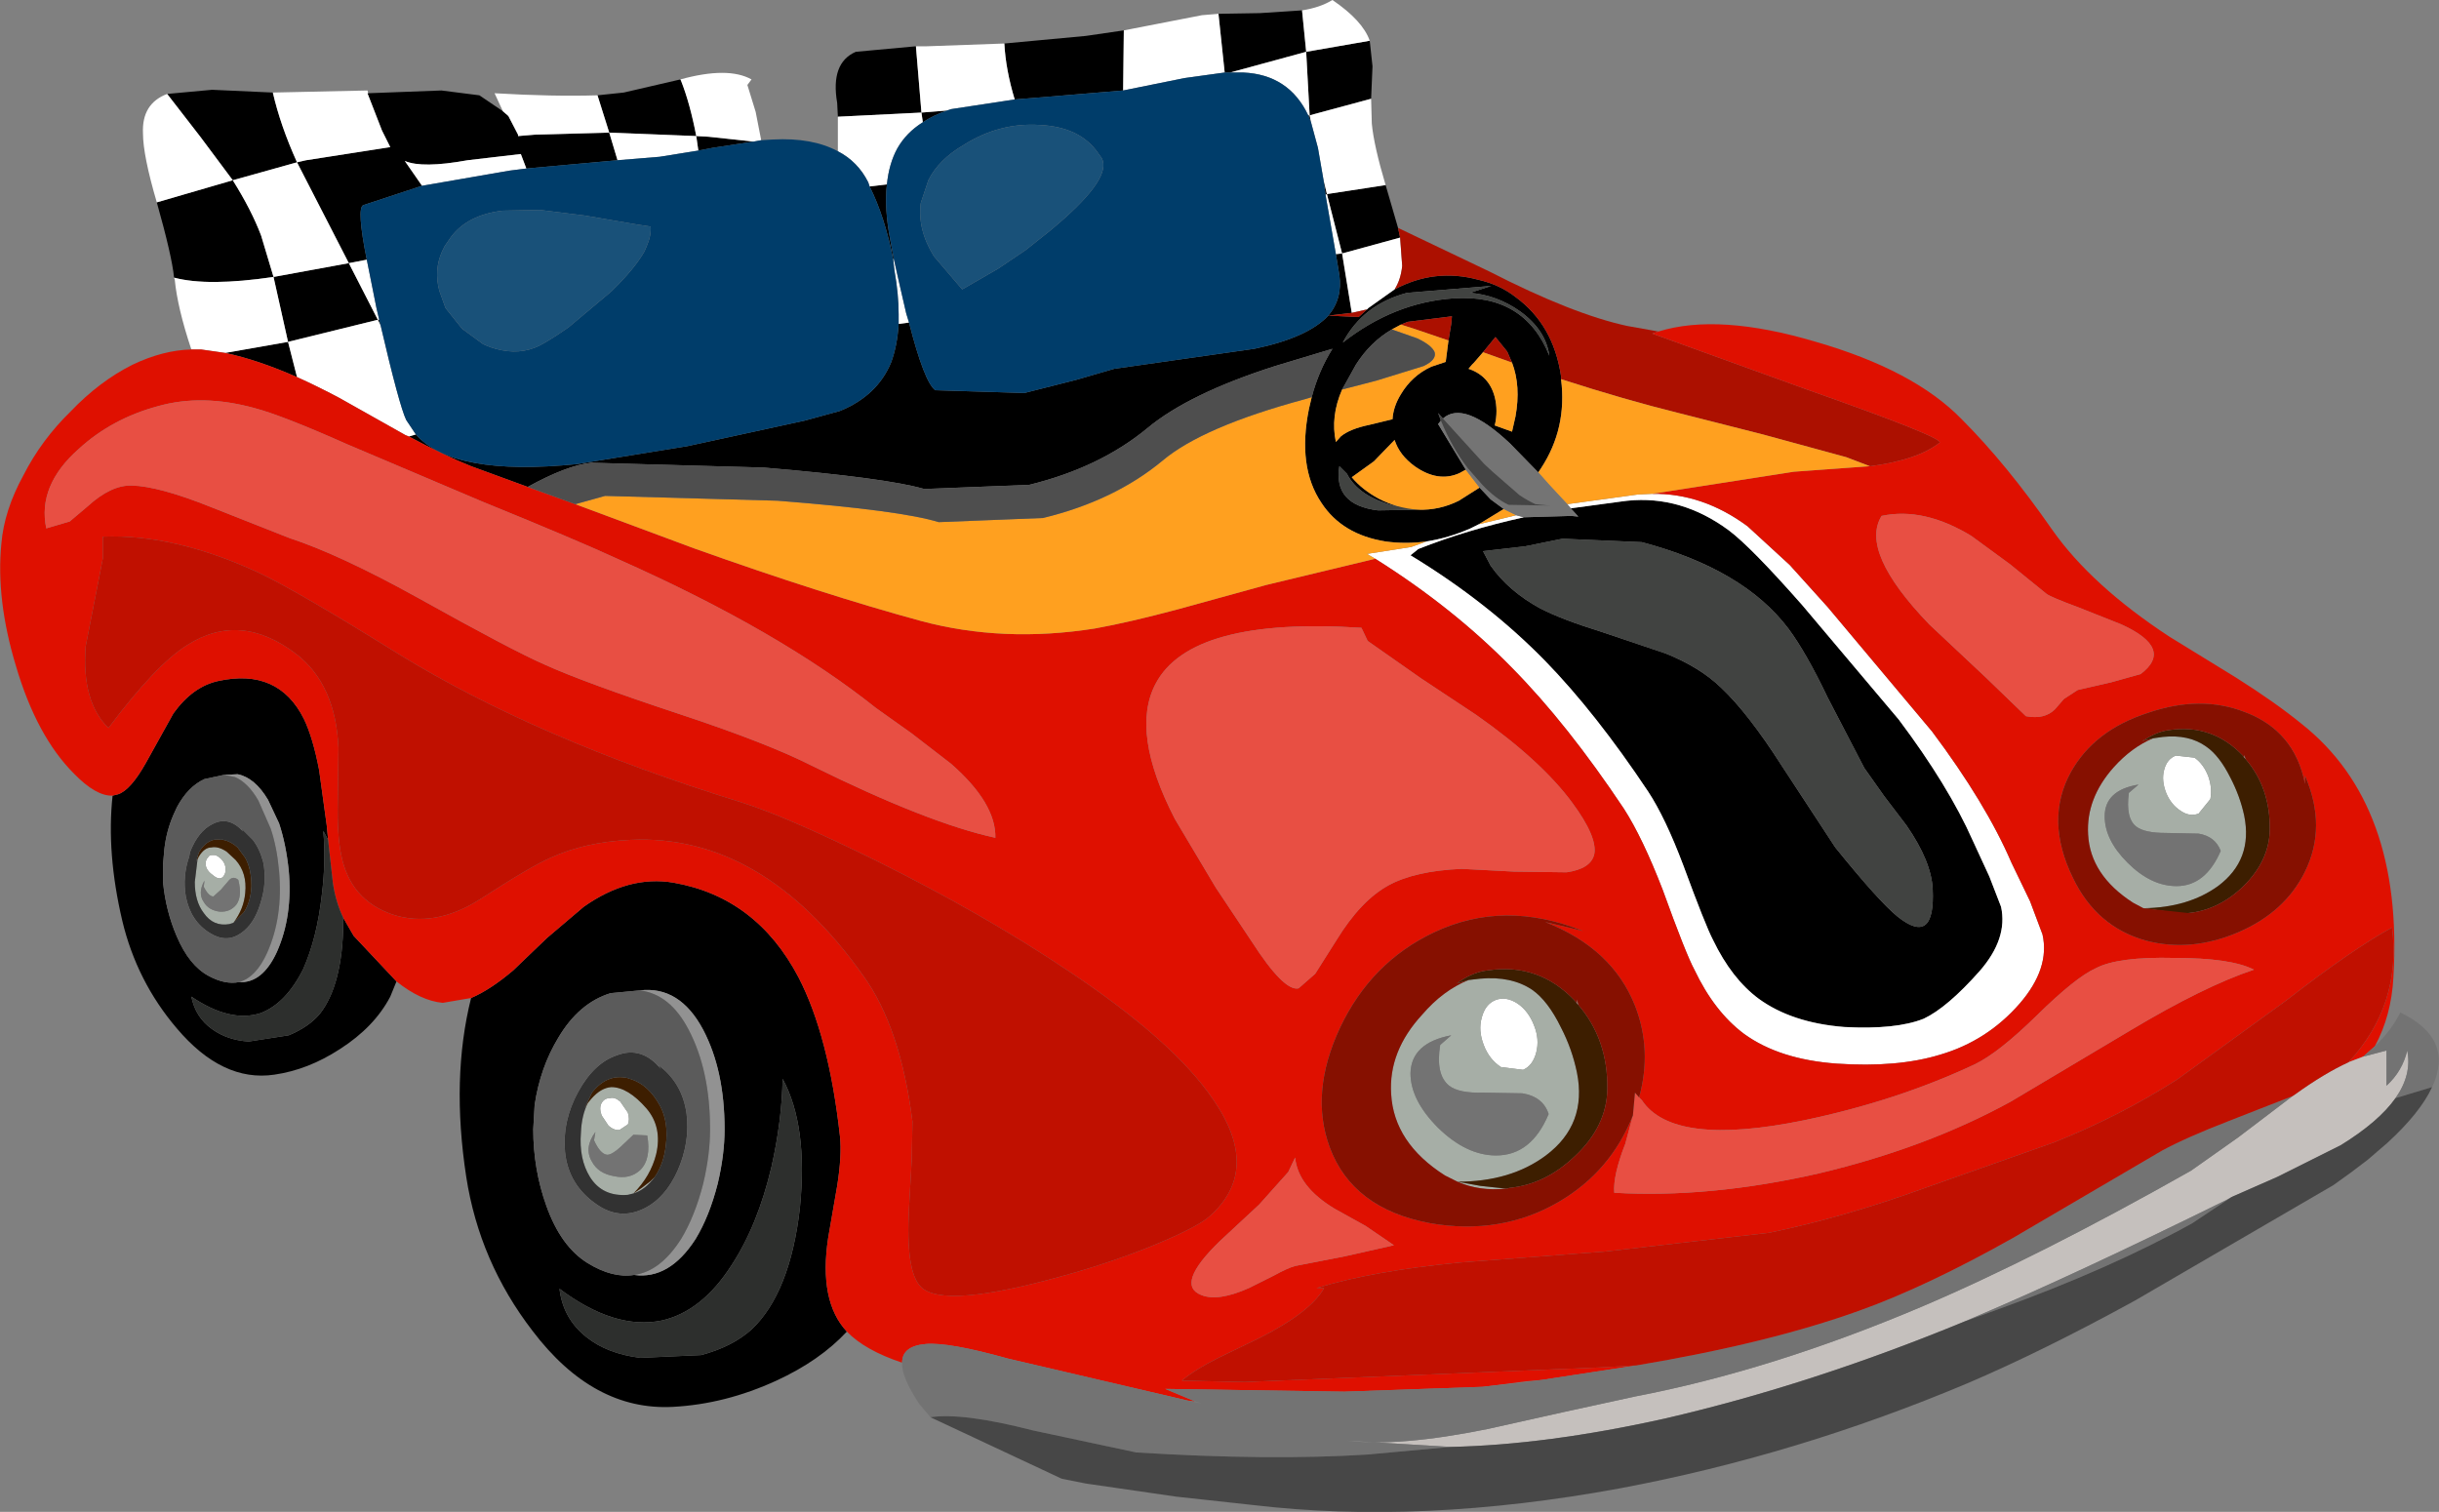 <?xml version="1.0" encoding="UTF-8" standalone="no"?>
<svg xmlns:xlink="http://www.w3.org/1999/xlink" height="109.45px" width="176.55px" xmlns="http://www.w3.org/2000/svg">
  <rect width="100%" height="100%" fill="#808080" stroke="none"/>
  <g transform="matrix(1.0, 0.0, 0.0, 1.0, 88.25, 54.75)">
    <path d="M6.45 -46.4 L6.55 -46.4 6.3 -51.0 0.8 -49.5 0.4 -49.5 -0.05 -53.75 2.95 -53.8 6.0 -54.0 6.3 -51.0 10.9 -51.8 11.1 -49.95 11.0 -47.6 6.55 -46.4 6.65 -45.9 6.45 -46.4 M-6.95 -48.2 L-13.55 -47.65 -14.8 -47.55 Q-15.45 -49.7 -15.55 -51.6 L-9.65 -52.15 -6.9 -52.55 -6.95 -48.2 M-19.7 -46.75 Q-20.7 -46.4 -21.45 -45.9 L-21.55 -46.6 -27.6 -46.3 -27.65 -47.3 Q-28.15 -50.2 -26.3 -51.0 L-21.95 -51.4 -21.55 -46.6 -19.7 -46.75 M-24.05 -41.4 Q-24.25 -39.65 -23.8 -37.35 L-23.55 -36.0 -23.6 -36.0 Q-24.2 -39.05 -25.3 -41.25 L-24.05 -41.4 M-22.45 -31.4 Q-21.35 -27.1 -20.55 -26.5 L-14.1 -26.3 -10.35 -27.25 -7.6 -28.05 -3.05 -28.7 2.55 -29.5 Q6.4 -30.3 7.9 -31.9 8.95 -33.15 8.7 -34.85 L8.45 -36.35 8.9 -36.4 7.8 -40.7 7.7 -40.65 7.55 -41.75 7.8 -40.7 12.05 -41.35 12.95 -38.25 13.1 -37.55 8.9 -36.4 9.6 -32.1 7.9 -31.9 10.1 -31.8 10.7 -32.35 10.8 -32.45 12.7 -33.8 Q15.6 -35.35 18.75 -34.5 20.3 -34.15 21.45 -33.25 24.2 -31.25 24.75 -27.5 L24.75 -27.3 Q25.2 -23.75 23.3 -20.85 L23.1 -20.55 21.05 -22.65 Q17.7 -25.8 16.2 -24.45 L15.85 -24.85 16.05 -24.3 15.85 -24.05 17.85 -20.75 17.4 -20.5 Q15.85 -19.8 14.15 -21.0 13.05 -21.8 12.7 -22.9 L11.2 -21.35 9.6 -20.2 Q10.35 -19.3 11.55 -18.65 12.9 -17.95 14.4 -17.85 15.95 -17.8 17.35 -18.5 L18.85 -19.45 19.65 -18.6 20.6 -17.9 18.8 -16.8 18.2 -16.5 Q16.6 -15.8 15.0 -15.55 13.5 -15.35 12.05 -15.55 8.9 -16.05 7.4 -18.35 5.65 -20.95 6.5 -25.15 L6.7 -26.0 Q7.2 -27.9 8.2 -29.5 L4.05 -28.25 Q-2.2 -26.25 -5.2 -23.75 -8.65 -20.9 -13.75 -19.65 L-21.35 -19.35 Q-24.1 -20.15 -32.95 -20.9 L-45.45 -21.25 Q-47.25 -21.05 -50.05 -19.5 L-54.15 -21.0 Q-56.05 -21.75 -58.65 -23.15 L-58.15 -23.3 Q-55.45 -20.25 -46.5 -21.15 L-38.5 -22.45 -30.0 -24.3 -27.45 -25.0 Q-24.75 -26.1 -23.75 -28.5 -23.3 -29.7 -23.2 -31.3 L-22.45 -31.4 M-26.95 41.65 Q-28.9 43.75 -32.05 45.2 -35.75 46.9 -39.55 47.1 -45.3 47.4 -49.7 41.6 -53.55 36.6 -54.5 30.45 -55.6 23.3 -54.15 17.5 -52.75 16.9 -51.1 15.5 L-48.65 13.15 -46.0 10.9 Q-42.75 8.6 -39.5 9.15 -33.5 10.2 -30.45 16.0 -28.25 20.25 -27.45 27.5 -27.3 28.9 -27.65 31.1 L-28.3 34.85 Q-29.0 39.45 -26.95 41.65 M-59.55 16.3 L-60.0 17.4 Q-61.15 19.6 -63.65 21.2 -65.95 22.7 -68.4 23.05 -72.15 23.6 -75.45 19.7 -78.35 16.3 -79.4 11.9 -80.55 7.0 -80.1 2.85 L-79.7 2.75 Q-78.8 2.45 -77.7 0.5 L-75.7 -3.1 Q-74.3 -5.05 -72.45 -5.45 -68.1 -6.4 -66.25 -2.7 -65.6 -1.35 -65.15 1.0 L-64.6 5.0 -64.5 6.05 -64.85 5.4 Q-64.65 7.55 -64.95 10.0 -65.3 13.15 -66.3 15.4 -67.55 17.9 -69.4 18.6 -71.6 19.3 -74.4 17.4 -74.1 18.9 -72.9 19.75 -71.8 20.55 -70.25 20.65 L-67.35 20.2 Q-65.9 19.6 -65.1 18.65 -63.45 16.55 -63.4 12.05 L-63.4 11.7 -62.65 13.0 -59.55 16.3 M-75.65 -34.65 Q-75.8 -36.2 -76.9 -40.1 L-71.4 -41.7 -73.75 -44.85 -76.15 -47.95 -72.9 -48.25 -68.5 -48.05 Q-67.95 -45.65 -66.75 -43.0 L-66.1 -43.15 -60.0 -44.1 -60.6 -45.3 -61.65 -48.0 -61.6 -48.0 -56.3 -48.2 -53.55 -47.85 -51.85 -46.7 -51.45 -46.35 -50.75 -45.0 -50.75 -44.9 -49.55 -45.0 -44.15 -45.15 -45.0 -47.85 -43.1 -48.05 -39.0 -49.0 -38.95 -48.9 Q-38.3 -47.25 -37.85 -44.9 L-44.15 -45.15 -43.55 -43.15 -50.15 -42.55 -50.55 -43.6 -54.4 -43.15 Q-57.7 -42.55 -58.95 -43.1 L-57.7 -41.3 -61.95 -39.9 Q-62.45 -39.7 -61.7 -35.95 L-63.0 -35.7 -60.9 -31.6 -60.8 -31.6 -60.7 -31.2 -60.9 -31.6 -67.4 -30.0 -66.75 -27.45 Q-69.6 -28.7 -71.95 -29.2 L-67.4 -30.0 -68.45 -34.7 Q-73.2 -34.0 -75.65 -34.65 M21.8 -32.2 Q20.1 -33.4 18.15 -33.55 L19.7 -34.05 13.6 -33.55 Q10.4 -32.7 8.95 -29.95 12.65 -32.85 16.95 -33.15 22.1 -33.5 23.9 -29.0 23.65 -30.85 21.8 -32.2 M21.2 -28.5 L20.85 -29.3 20.0 -30.35 19.1 -29.25 18.45 -28.5 18.3 -28.35 18.05 -28.05 Q19.55 -27.55 19.95 -26.0 20.2 -25.0 19.95 -23.95 L21.2 -23.5 21.45 -24.6 Q21.85 -26.8 21.2 -28.5 M12.5 -30.9 Q10.95 -30.0 9.9 -28.35 L8.9 -26.55 Q8.05 -24.6 8.45 -22.75 L8.8 -23.15 Q9.45 -23.7 10.9 -24.0 L12.55 -24.4 Q12.6 -25.3 13.15 -26.2 13.95 -27.55 15.35 -28.2 L16.4 -28.55 16.6 -30.1 16.8 -31.3 16.85 -31.85 13.65 -31.45 13.15 -31.25 12.5 -30.9 M22.05 -17.3 L25.5 -17.4 26.0 -17.35 25.45 -17.95 29.15 -18.45 29.55 -18.5 Q33.45 -18.9 36.9 -16.35 38.5 -15.15 42.2 -10.95 L49.2 -2.65 Q52.8 2.15 54.55 6.1 L55.75 8.7 56.6 10.9 Q57.1 13.2 55.05 15.55 52.7 18.2 51.0 19.0 49.0 19.8 45.25 19.6 41.45 19.3 39.05 17.55 37.1 16.1 35.75 13.3 35.2 12.25 33.6 7.9 32.3 4.45 31.05 2.55 27.25 -3.15 23.6 -6.9 19.45 -11.15 13.85 -14.55 L14.35 -14.95 14.4 -15.0 Q17.95 -16.4 22.05 -17.3 M14.55 -17.85 L12.65 -18.15 Q10.1 -18.8 9.25 -20.45 L8.7 -21.0 Q8.25 -18.2 11.5 -17.8 L14.55 -17.85 M19.1 -14.85 L19.65 -13.8 Q20.95 -11.95 23.25 -10.7 24.8 -9.9 27.7 -9.0 L32.3 -7.45 Q34.8 -6.45 36.35 -4.95 38.3 -3.1 40.7 0.65 L44.6 6.6 Q47.75 10.5 49.1 11.6 51.85 13.8 51.65 9.6 51.55 7.6 49.75 5.0 L48.15 2.9 46.7 0.85 44.05 -4.25 Q42.5 -7.5 41.2 -9.25 37.95 -13.55 30.6 -15.5 L24.85 -15.75 22.15 -15.2 19.1 -14.85 M-63.0 -35.7 L-66.75 -43.0 -71.4 -41.7 Q-70.05 -39.55 -69.35 -37.7 L-68.45 -34.7 -63.0 -35.7 M-37.7 -43.85 L-37.85 -44.9 -36.95 -44.85 -33.7 -44.5 -36.65 -44.05 -37.7 -43.85 M-35.3 36.85 Q-37.45 40.2 -40.35 40.85 -43.75 41.55 -47.75 38.55 -47.5 40.7 -45.8 42.05 -44.3 43.25 -41.9 43.55 L-37.5 43.35 Q-35.25 42.75 -33.85 41.5 -31.05 38.85 -30.35 32.7 -29.75 26.75 -31.6 23.35 -31.65 26.35 -32.4 29.7 -33.4 33.95 -35.3 36.85 M-42.35 37.55 Q-39.8 37.9 -37.9 34.95 -36.9 33.3 -36.3 30.95 -35.8 28.85 -35.8 27.0 -35.8 22.75 -37.35 19.8 -39.05 16.6 -41.95 16.95 L-44.05 17.15 Q-46.35 17.85 -47.85 20.4 -49.15 22.55 -49.55 25.25 L-49.65 27.0 Q-49.65 29.9 -48.7 32.55 -47.65 35.5 -45.7 36.7 -43.9 37.8 -42.35 37.55 M-70.95 16.35 Q-69.25 16.45 -68.2 14.15 -67.05 11.55 -67.35 8.25 -67.55 6.35 -68.05 4.85 L-68.85 3.15 Q-69.8 1.55 -71.05 1.3 L-72.05 1.35 -73.45 1.65 Q-74.65 2.2 -75.45 3.7 L-75.7 4.25 Q-76.2 5.4 -76.35 6.7 L-76.45 7.85 -76.45 9.1 Q-76.25 11.2 -75.45 13.05 -74.55 15.15 -73.15 15.9 -71.95 16.55 -70.95 16.35" fill="#000000" fill-rule="evenodd" stroke="none"/>
    <path d="M6.45 -46.4 Q5.05 -49.35 1.75 -49.5 L0.8 -49.5 6.3 -51.0 6.55 -46.4 6.45 -46.4 M0.4 -49.5 L-2.5 -49.1 -6.95 -48.2 -6.9 -52.55 -1.25 -53.65 -0.05 -53.75 0.4 -49.5 M-14.8 -47.55 L-19.4 -46.85 -19.7 -46.75 -21.55 -46.6 -21.95 -51.4 -21.15 -51.4 -15.55 -51.6 Q-15.45 -49.7 -14.8 -47.55 M-21.45 -45.9 Q-22.65 -45.15 -23.3 -44.0 -23.9 -42.9 -24.05 -41.4 L-25.3 -41.25 -25.4 -41.55 Q-26.15 -43.05 -27.6 -43.8 L-27.6 -46.3 -21.55 -46.6 -21.45 -45.9 M-23.55 -36.0 L-23.1 -34.0 -22.65 -32.05 -22.45 -31.4 -23.2 -31.3 -23.2 -32.0 Q-23.2 -33.45 -23.5 -35.15 L-23.6 -36.0 -23.55 -36.0 M8.45 -36.35 L7.7 -40.65 7.8 -40.7 8.9 -36.4 8.45 -36.35 M7.55 -41.75 L7.15 -44.05 6.65 -45.9 6.55 -46.4 11.0 -47.6 11.05 -45.8 Q11.2 -44.2 12.05 -41.35 L7.8 -40.7 7.55 -41.75 M10.9 -51.8 L6.3 -51.0 6.0 -54.0 Q7.3 -54.2 8.2 -54.75 10.4 -53.25 10.9 -51.8 M-74.4 -29.45 Q-75.4 -32.45 -75.6 -34.5 L-75.65 -34.65 Q-73.2 -34.0 -68.45 -34.7 L-67.4 -30.0 -71.95 -29.2 -73.7 -29.45 -74.4 -29.45 M-76.9 -40.1 Q-77.9 -43.5 -77.9 -45.1 -78.0 -47.25 -76.15 -47.95 L-73.75 -44.85 -71.4 -41.7 -76.9 -40.1 M-68.5 -48.05 L-61.65 -48.2 -61.6 -48.0 -61.65 -48.0 -60.6 -45.3 -60.0 -44.1 -66.1 -43.15 -66.75 -43.0 Q-67.95 -45.65 -68.5 -48.05 M-51.85 -46.7 L-52.45 -48.0 Q-48.2 -47.75 -45.0 -47.85 L-44.15 -45.15 -49.55 -45.0 -50.75 -44.9 -50.75 -45.0 -51.45 -46.35 -51.85 -46.7 M-39.0 -49.0 Q-35.55 -49.95 -33.85 -49.0 L-34.15 -48.6 -33.55 -46.65 -33.15 -44.6 -33.7 -44.5 -36.95 -44.85 -37.85 -44.9 -37.7 -43.85 -40.5 -43.4 -43.55 -43.15 -44.15 -45.15 -37.85 -44.9 Q-38.3 -47.25 -38.95 -48.9 L-39.0 -49.0 M31.35 -19.0 Q35.0 -19.05 38.25 -16.65 L41.3 -13.85 44.05 -10.8 51.6 -1.8 Q55.5 3.4 57.35 7.7 L58.7 10.5 59.6 12.9 Q60.15 15.35 57.95 17.9 55.6 20.6 52.2 21.6 49.1 22.55 44.7 22.25 40.55 21.95 38.0 20.1 35.85 18.5 34.4 15.45 33.8 14.35 32.1 9.65 30.65 5.9 29.3 3.8 25.2 -2.35 21.2 -6.4 16.95 -10.75 11.3 -14.3 L10.7 -14.65 13.9 -15.15 15.0 -15.55 Q16.6 -15.8 18.2 -16.5 L18.8 -16.8 21.5 -17.45 22.05 -17.3 Q17.95 -16.4 14.4 -15.0 L14.35 -14.95 13.85 -14.55 Q19.45 -11.15 23.6 -6.9 27.25 -3.15 31.05 2.55 32.3 4.45 33.6 7.9 35.2 12.25 35.75 13.3 37.1 16.1 39.05 17.55 41.45 19.3 45.25 19.6 49.0 19.8 51.0 19.0 52.7 18.2 55.05 15.55 57.1 13.2 56.6 10.9 L55.75 8.7 54.55 6.1 Q52.8 2.15 49.2 -2.65 L42.2 -10.95 Q38.5 -15.15 36.9 -16.35 33.45 -18.9 29.55 -18.5 L29.15 -18.45 25.45 -17.95 25.2 -18.25 30.3 -18.95 31.35 -19.0 M-58.65 -23.15 L-58.9 -23.25 -63.7 -25.95 Q-65.3 -26.8 -66.75 -27.45 L-67.4 -30.0 -60.9 -31.6 -60.7 -31.2 Q-59.35 -25.4 -58.85 -24.35 L-58.15 -23.3 -58.65 -23.15 M9.6 -32.1 L8.9 -36.4 13.1 -37.55 13.25 -35.5 Q13.15 -34.5 12.7 -33.8 L10.8 -32.45 10.7 -32.35 9.6 -32.1 M70.9 4.15 Q70.25 4.4 69.6 3.95 68.9 3.5 68.55 2.65 68.2 1.75 68.4 1.0 68.6 0.2 69.25 -0.05 L70.6 0.1 Q71.25 0.55 71.6 1.45 71.9 2.3 71.75 3.1 L70.9 4.15 M20.4 22.5 Q19.55 21.95 19.15 20.9 18.75 19.85 19.0 18.95 19.25 17.95 20.0 17.65 20.75 17.35 21.6 17.9 22.4 18.45 22.8 19.5 23.2 20.5 22.95 21.45 22.7 22.4 22.0 22.7 L20.4 22.5 M-57.7 -41.3 L-58.95 -43.1 Q-57.7 -42.55 -54.4 -43.15 L-50.55 -43.6 -50.15 -42.55 -51.35 -42.4 -57.7 -41.3 M-61.7 -35.95 L-61.0 -32.45 -60.8 -31.6 -60.9 -31.6 -63.0 -35.7 -61.7 -35.95 M-63.0 -35.7 L-68.45 -34.7 -69.35 -37.7 Q-70.05 -39.55 -71.4 -41.7 L-66.75 -43.0 -63.0 -35.7 M-72.4 7.3 Q-71.8 7.75 -71.95 8.45 -72.2 9.15 -72.85 8.6 -73.55 8.1 -73.3 7.45 L-73.1 7.2 -72.95 7.15 -72.75 7.15 Q-72.6 7.15 -72.4 7.3 M-42.8 26.65 L-43.4 27.05 Q-43.8 27.1 -44.2 26.75 L-44.7 26.0 Q-44.9 25.45 -44.7 25.1 -44.5 24.75 -44.1 24.75 -43.75 24.65 -43.35 25.0 L-42.8 25.8 Q-42.65 26.3 -42.8 26.65" fill="#ffffff" fill-rule="evenodd" stroke="none"/>
    <path d="M0.8 -49.5 L1.75 -49.5 Q5.05 -49.35 6.45 -46.4 L6.65 -45.9 7.15 -44.05 7.55 -41.75 7.7 -40.65 8.45 -36.35 8.7 -34.85 Q8.95 -33.15 7.9 -31.9 6.4 -30.3 2.55 -29.5 L-3.05 -28.7 -7.6 -28.05 -10.35 -27.25 -14.1 -26.3 -20.55 -26.5 Q-21.35 -27.1 -22.45 -31.4 L-22.65 -32.05 -23.1 -34.0 -23.55 -36.0 -23.8 -37.35 Q-24.25 -39.65 -24.05 -41.4 -23.9 -42.9 -23.3 -44.0 -22.65 -45.15 -21.45 -45.9 -20.7 -46.4 -19.7 -46.75 L-19.4 -46.85 -14.8 -47.55 -13.55 -47.65 -6.95 -48.2 -2.5 -49.1 0.4 -49.5 0.8 -49.5 M-33.15 -44.6 L-32.3 -44.65 Q-29.45 -44.8 -27.6 -43.8 -26.15 -43.05 -25.4 -41.55 L-25.3 -41.25 Q-24.2 -39.05 -23.6 -36.0 L-23.5 -35.15 Q-23.2 -33.45 -23.2 -32.0 L-23.2 -31.3 Q-23.3 -29.7 -23.75 -28.5 -24.75 -26.1 -27.45 -25.0 L-30.0 -24.3 -38.5 -22.45 -46.5 -21.15 Q-55.45 -20.25 -58.15 -23.3 L-58.85 -24.35 Q-59.35 -25.4 -60.7 -31.2 L-60.8 -31.6 -61.0 -32.45 -61.7 -35.95 Q-62.45 -39.7 -61.95 -39.9 L-57.7 -41.3 -51.35 -42.4 -50.15 -42.55 -43.55 -43.15 -40.5 -43.4 -37.7 -43.85 -36.65 -44.05 -33.7 -44.5 -33.15 -44.6 M-45.95 -39.15 L-49.15 -39.55 -51.85 -39.5 Q-54.4 -39.2 -55.6 -37.6 L-56.05 -36.95 -56.25 -36.55 Q-56.85 -35.2 -56.45 -33.7 L-56.0 -32.45 -54.8 -30.95 -53.3 -29.85 Q-52.7 -29.55 -51.95 -29.4 -50.25 -29.05 -48.8 -29.95 -47.95 -30.45 -47.1 -31.05 L-44.0 -33.65 -43.45 -34.2 Q-42.2 -35.5 -41.6 -36.55 L-41.45 -36.9 Q-41.1 -37.7 -41.15 -38.35 L-42.15 -38.5 -45.95 -39.15 M-8.5 -43.3 L-8.75 -43.65 Q-10.05 -45.55 -12.95 -45.7 -15.9 -45.9 -18.5 -44.25 -20.3 -43.2 -21.05 -41.7 L-21.6 -40.05 Q-21.85 -38.15 -20.65 -36.2 L-18.6 -33.8 -16.0 -35.3 -14.0 -36.65 -12.3 -38.0 -11.65 -38.55 Q-7.75 -41.9 -8.5 -43.3" fill="#003d6a" fill-rule="evenodd" stroke="none"/>
    <path d="M12.95 -38.25 L19.55 -35.1 Q25.6 -32.0 29.55 -31.15 L31.8 -30.75 31.35 -30.6 42.55 -26.55 Q52.5 -23.05 52.15 -22.7 50.55 -21.45 47.15 -21.0 L47.1 -21.0 45.4 -21.65 39.35 -23.3 33.25 -24.85 Q29.4 -25.8 24.75 -27.3 L24.75 -27.5 Q24.2 -31.25 21.45 -33.25 20.3 -34.15 18.75 -34.5 15.6 -35.35 12.7 -33.8 13.15 -34.5 13.25 -35.5 L13.1 -37.55 12.95 -38.25 M19.1 -29.25 L20.0 -30.35 20.85 -29.3 21.2 -28.5 19.1 -29.25 M7.9 -31.9 L9.6 -32.1 10.7 -32.35 10.1 -31.8 7.9 -31.9 M13.15 -31.25 L13.65 -31.45 16.85 -31.85 16.8 -31.3 16.6 -30.1 14.1 -30.95 13.15 -31.25" fill="#ac1000" fill-rule="evenodd" stroke="none"/>
    <path d="M31.8 -30.75 Q36.15 -32.1 43.2 -30.0 50.3 -27.95 53.75 -24.4 57.0 -21.15 60.3 -16.4 63.15 -12.35 68.8 -8.65 L73.6 -5.7 Q76.45 -3.9 78.35 -2.35 85.75 3.5 85.0 16.0 84.85 18.8 83.65 21.0 L82.8 21.75 81.75 22.15 Q85.6 18.0 84.9 12.4 82.05 13.95 77.15 17.75 L69.35 23.4 Q65.2 26.05 60.45 27.95 L51.1 31.25 Q45.15 33.4 39.8 34.5 L28.0 35.85 17.45 36.65 Q11.15 37.25 7.05 38.5 L7.6 38.5 Q6.6 40.25 2.95 42.1 L-0.05 43.55 Q-1.75 44.4 -2.7 45.2 L1.85 45.3 27.45 44.25 30.2 44.1 23.35 45.15 22.25 45.25 19.05 45.65 9.05 46.0 -3.9 45.8 -1.75 46.7 -2.25 46.65 -15.3 43.6 Q-19.6 42.4 -21.25 42.55 -22.95 42.7 -22.95 43.9 -25.65 43.0 -26.95 41.65 -29.0 39.45 -28.3 34.85 L-27.65 31.1 Q-27.3 28.9 -27.45 27.5 -28.25 20.25 -30.45 16.0 -33.5 10.2 -39.5 9.15 -42.75 8.6 -46.0 10.9 L-48.65 13.15 -51.1 15.5 Q-52.75 16.9 -54.15 17.5 L-56.2 17.85 Q-57.8 17.7 -59.55 16.3 L-62.65 13.0 -63.4 11.7 Q-63.95 10.55 -64.15 9.2 L-64.5 6.05 -64.6 5.0 -65.15 1.0 Q-65.6 -1.35 -66.25 -2.7 -68.1 -6.4 -72.45 -5.45 -74.3 -5.05 -75.7 -3.1 L-77.7 0.5 Q-78.8 2.45 -79.7 2.75 L-80.1 2.85 Q-81.3 2.9 -82.9 1.25 -85.6 -1.45 -87.1 -6.55 -88.55 -11.35 -88.15 -15.4 -87.95 -17.8 -86.55 -20.35 -85.25 -22.9 -83.15 -24.95 -81.05 -27.15 -78.65 -28.35 -76.45 -29.4 -74.4 -29.45 L-73.7 -29.45 -71.95 -29.2 Q-69.6 -28.7 -66.75 -27.45 -65.3 -26.8 -63.7 -25.95 L-58.9 -23.25 -58.65 -23.15 Q-56.05 -21.75 -54.15 -21.0 L-50.05 -19.5 -46.6 -18.25 -38.0 -15.05 Q-28.75 -11.75 -21.6 -9.8 -15.65 -8.2 -9.0 -9.25 -6.5 -9.7 -2.95 -10.65 L3.4 -12.4 11.3 -14.3 Q16.95 -10.75 21.2 -6.4 25.2 -2.35 29.3 3.8 30.65 5.9 32.1 9.65 33.8 14.35 34.4 15.45 35.85 18.5 38.0 20.1 40.55 21.95 44.7 22.25 49.1 22.55 52.2 21.6 55.6 20.6 57.95 17.9 60.15 15.35 59.6 12.9 L58.7 10.5 57.35 7.7 Q55.5 3.4 51.6 -1.8 L44.05 -10.8 41.3 -13.85 38.25 -16.65 Q35.0 -19.05 31.35 -19.0 L41.6 -20.6 47.1 -21.0 47.15 -21.0 Q50.55 -21.45 52.15 -22.7 52.5 -23.05 42.55 -26.55 L31.35 -30.6 31.8 -30.75 M18.6 -3.0 L14.6 -5.65 10.75 -8.35 10.3 -9.3 Q-2.05 -10.1 -4.6 -5.25 -6.45 -1.75 -3.2 4.55 L-0.25 9.5 2.35 13.4 Q4.7 17.05 5.75 16.8 L6.95 15.75 8.5 13.3 Q10.25 10.45 12.25 9.35 14.15 8.3 17.55 8.15 L21.35 8.35 25.15 8.4 Q26.9 8.15 27.15 7.1 27.4 5.85 25.55 3.35 23.3 0.3 18.6 -3.0 M57.25 -13.9 L54.45 -15.95 Q51.0 -18.05 47.95 -17.4 46.35 -14.8 51.4 -9.55 L55.5 -5.7 58.4 -2.9 Q59.75 -2.65 60.5 -3.4 L61.15 -4.15 62.15 -4.8 64.55 -5.35 66.7 -5.95 Q69.15 -7.8 65.3 -9.55 L62.15 -10.8 Q60.25 -11.5 59.9 -11.75 L57.25 -13.9 M67.25 -3.15 Q63.35 -1.9 61.65 1.15 59.75 4.6 61.8 8.8 63.5 12.35 67.1 13.35 70.35 14.2 73.75 12.75 77.15 11.3 78.6 8.35 80.2 5.1 78.6 1.4 L78.6 2.0 Q77.85 -1.85 74.25 -3.2 71.05 -4.45 67.25 -3.15 M29.95 26.0 L29.4 28.05 Q28.5 30.35 28.6 31.6 35.5 32.0 43.4 30.2 51.2 28.35 57.3 25.0 L65.95 19.85 Q71.3 16.65 74.9 15.45 73.25 14.6 69.15 14.6 65.05 14.5 63.45 15.35 62.0 16.0 59.2 18.75 56.45 21.45 54.7 22.3 49.05 24.95 42.35 26.35 32.85 28.3 30.6 24.9 L30.4 24.7 Q31.35 21.25 30.1 18.05 28.45 13.9 23.6 12.0 L26.35 12.65 Q20.6 10.35 15.55 12.75 11.0 14.9 8.75 19.65 6.55 24.35 8.0 28.3 9.65 32.75 15.25 33.8 20.4 34.7 24.6 32.25 28.35 30.05 29.95 26.0 M10.6 34.0 L8.35 32.75 Q5.7 31.15 5.5 29.05 L5.0 30.1 2.9 32.45 0.05 35.1 Q-3.2 38.25 -1.3 39.0 -0.1 39.5 2.15 38.5 L3.95 37.6 Q4.95 37.05 5.5 36.9 L9.1 36.2 12.65 35.4 10.6 34.0 M-83.2 -17.0 L-81.9 -18.1 Q-80.2 -19.65 -78.7 -19.6 -76.75 -19.55 -73.0 -18.05 L-67.3 -15.8 Q-63.65 -14.6 -58.05 -11.5 -51.15 -7.65 -48.85 -6.65 -46.0 -5.35 -39.05 -3.05 -32.7 -0.95 -29.45 0.7 -21.05 4.85 -16.2 5.9 -16.15 3.4 -19.4 0.55 L-22.25 -1.65 -24.85 -3.5 Q-31.8 -9.05 -43.35 -14.2 -46.6 -15.7 -53.25 -18.4 L-63.15 -22.6 Q-67.75 -24.65 -69.8 -25.2 -73.6 -26.25 -76.8 -25.35 -80.15 -24.45 -82.55 -22.25 -85.55 -19.6 -84.9 -16.5 L-83.2 -17.0 M-80.8 -14.35 L-82.05 -7.95 Q-82.35 -3.95 -80.4 -2.05 -76.95 -6.65 -74.7 -8.05 -70.85 -10.5 -66.8 -7.4 -63.95 -5.2 -63.75 -0.6 L-63.8 3.3 Q-63.85 5.7 -63.55 7.15 -62.9 10.4 -59.85 11.45 -56.8 12.45 -53.5 10.35 -49.8 7.95 -48.4 7.35 -45.9 6.2 -42.6 6.05 -33.05 5.6 -25.75 15.9 -23.05 19.65 -22.2 26.45 L-22.25 29.15 -22.45 32.7 Q-22.7 37.3 -21.6 38.4 -20.0 40.05 -11.25 37.6 -7.8 36.65 -4.75 35.4 -1.7 34.15 -0.75 33.35 3.1 30.0 -0.4 24.9 -3.25 20.65 -10.9 15.55 -17.0 11.45 -24.85 7.55 -31.45 4.3 -34.7 3.3 -49.4 -1.25 -59.4 -7.4 -66.7 -11.95 -69.55 -13.3 -75.6 -16.1 -80.8 -15.9 L-80.8 -14.35" fill="#df1000" fill-rule="evenodd" stroke="none"/>
    <path d="M21.8 -32.2 Q23.65 -30.85 23.9 -29.0 22.1 -33.5 16.95 -33.15 12.65 -32.85 8.95 -29.95 10.4 -32.7 13.6 -33.55 L19.7 -34.05 18.15 -33.55 Q20.1 -33.4 21.8 -32.2 M14.55 -17.85 L11.5 -17.8 Q8.25 -18.2 8.7 -21.0 L9.25 -20.45 Q10.1 -18.8 12.65 -18.15 L14.55 -17.85 M19.1 -14.85 L22.15 -15.2 24.85 -15.75 30.6 -15.5 Q37.95 -13.55 41.2 -9.25 42.5 -7.5 44.05 -4.25 L46.7 0.85 48.15 2.9 49.75 5.0 Q51.55 7.6 51.65 9.6 51.85 13.8 49.1 11.6 47.75 10.5 44.6 6.6 L40.7 0.65 Q38.3 -3.1 36.35 -4.95 34.8 -6.45 32.3 -7.45 L27.7 -9.0 Q24.8 -9.9 23.25 -10.7 20.95 -11.95 19.65 -13.8 L19.1 -14.85" fill="#414341" fill-rule="evenodd" stroke="none"/>
    <path d="M24.75 -27.3 Q29.4 -25.8 33.25 -24.85 L39.35 -23.3 45.4 -21.65 47.1 -21.0 41.6 -20.6 31.35 -19.0 30.3 -18.95 25.2 -18.25 23.9 -19.65 23.1 -20.55 23.3 -20.85 Q25.2 -23.75 24.75 -27.3 M11.3 -14.3 L3.4 -12.4 -2.95 -10.65 Q-6.5 -9.7 -9.0 -9.25 -15.65 -8.2 -21.6 -9.8 -28.75 -11.75 -38.0 -15.05 L-46.6 -18.25 -44.45 -18.85 -31.95 -18.5 Q-23.05 -17.8 -20.3 -16.95 L-12.75 -17.25 Q-7.6 -18.5 -4.1 -21.4 -1.2 -23.85 6.2 -25.85 L6.7 -26.0 6.5 -25.15 Q5.65 -20.95 7.4 -18.35 8.9 -16.05 12.05 -15.55 13.5 -15.35 15.0 -15.55 L13.9 -15.15 10.7 -14.65 11.3 -14.3 M21.2 -28.5 Q21.85 -26.8 21.45 -24.6 L21.2 -23.5 19.95 -23.95 Q20.2 -25.0 19.95 -26.0 19.55 -27.55 18.05 -28.05 L18.3 -28.35 18.45 -28.5 19.1 -29.25 21.2 -28.5 M12.5 -30.9 L13.15 -31.25 14.1 -30.95 16.6 -30.1 16.4 -28.55 15.35 -28.2 Q13.95 -27.55 13.15 -26.2 12.6 -25.3 12.55 -24.4 L10.9 -24.0 Q9.45 -23.7 8.8 -23.15 L8.45 -22.75 Q8.05 -24.6 8.9 -26.55 L11.4 -27.2 14.8 -28.25 Q15.75 -28.7 15.6 -29.25 15.4 -29.75 14.35 -30.25 L12.5 -30.9 M17.85 -20.75 L18.85 -19.45 17.35 -18.5 Q15.95 -17.8 14.4 -17.85 12.9 -17.95 11.55 -18.65 10.35 -19.3 9.6 -20.2 L11.2 -21.35 12.7 -22.9 Q13.05 -21.8 14.15 -21.0 15.85 -19.8 17.4 -20.5 L17.85 -20.75 M20.6 -17.9 L21.5 -17.45 18.8 -16.8 20.6 -17.9" fill="#ffa01f" fill-rule="evenodd" stroke="none"/>
    <path d="M-46.6 -18.25 L-50.05 -19.5 Q-47.25 -21.05 -45.45 -21.25 L-32.95 -20.9 Q-24.1 -20.15 -21.35 -19.35 L-13.75 -19.65 Q-8.65 -20.9 -5.2 -23.75 -2.2 -26.25 4.05 -28.25 L8.2 -29.5 Q7.2 -27.9 6.7 -26.0 L6.2 -25.85 Q-1.2 -23.85 -4.1 -21.4 -7.6 -18.5 -12.75 -17.25 L-20.3 -16.95 Q-23.05 -17.8 -31.95 -18.5 L-44.45 -18.85 -46.6 -18.25 M8.9 -26.55 L9.9 -28.35 Q10.95 -30.0 12.5 -30.9 L14.35 -30.25 Q15.4 -29.75 15.6 -29.25 15.75 -28.7 14.8 -28.25 L11.4 -27.2 8.9 -26.55" fill="#4e4e4e" fill-rule="evenodd" stroke="none"/>
    <path d="M23.1 -20.55 L23.9 -19.65 25.2 -18.25 25.45 -17.95 26.0 -17.35 25.5 -17.4 22.05 -17.3 21.5 -17.45 20.6 -17.9 19.65 -18.6 18.85 -19.45 17.85 -20.75 15.85 -24.05 16.05 -24.3 Q16.85 -22.35 18.0 -20.85 L19.05 -19.65 Q20.0 -18.65 20.95 -18.2 L23.95 -18.15 22.9 -18.25 Q22.35 -18.5 21.75 -18.9 L19.85 -20.55 19.2 -21.15 16.2 -24.45 Q17.7 -25.8 21.05 -22.65 L23.1 -20.55" fill="#747474" fill-rule="evenodd" stroke="none"/>
    <path d="M16.2 -24.45 L19.2 -21.15 19.85 -20.55 21.75 -18.9 Q22.35 -18.5 22.9 -18.25 L23.95 -18.15 20.95 -18.2 Q20.0 -18.65 19.05 -19.65 L18.0 -20.85 Q16.85 -22.35 16.05 -24.3 L15.85 -24.85 16.2 -24.45" fill="#454545" fill-rule="evenodd" stroke="none"/>
    <path d="M18.6 -3.0 Q23.3 0.3 25.55 3.35 27.4 5.85 27.15 7.1 26.9 8.15 25.15 8.4 L21.35 8.35 17.55 8.15 Q14.15 8.3 12.25 9.35 10.25 10.45 8.5 13.3 L6.95 15.75 5.75 16.8 Q4.7 17.05 2.35 13.4 L-0.25 9.5 -3.2 4.55 Q-6.45 -1.75 -4.6 -5.25 -2.05 -10.1 10.3 -9.3 L10.75 -8.35 14.6 -5.65 18.6 -3.0 M57.25 -13.9 L59.9 -11.75 Q60.25 -11.5 62.15 -10.8 L65.3 -9.55 Q69.15 -7.8 66.7 -5.95 L64.55 -5.35 62.15 -4.8 61.15 -4.15 60.5 -3.4 Q59.75 -2.65 58.4 -2.9 L55.5 -5.7 51.4 -9.55 Q46.35 -14.8 47.95 -17.4 51.0 -18.05 54.45 -15.95 L57.25 -13.9 M30.4 24.7 L30.6 24.9 Q32.85 28.3 42.35 26.35 49.05 24.95 54.7 22.3 56.45 21.45 59.2 18.75 62.0 16.0 63.45 15.35 65.05 14.5 69.15 14.6 73.25 14.6 74.9 15.45 71.3 16.65 65.95 19.85 L57.3 25.0 Q51.2 28.35 43.4 30.2 35.5 32.0 28.6 31.6 28.5 30.35 29.4 28.05 L29.95 26.0 30.1 24.35 30.4 24.7 M10.6 34.0 L12.65 35.4 9.1 36.2 5.5 36.9 Q4.95 37.05 3.95 37.6 L2.15 38.5 Q-0.1 39.5 -1.3 39.0 -3.2 38.25 0.05 35.1 L2.9 32.45 5.0 30.1 5.5 29.05 Q5.7 31.15 8.35 32.75 L10.6 34.0 M-83.2 -17.0 L-84.9 -16.5 Q-85.55 -19.6 -82.55 -22.25 -80.15 -24.45 -76.8 -25.35 -73.6 -26.25 -69.8 -25.2 -67.75 -24.65 -63.15 -22.6 L-53.25 -18.4 Q-46.6 -15.7 -43.35 -14.2 -31.8 -9.05 -24.85 -3.5 L-22.25 -1.65 -19.4 0.55 Q-16.15 3.4 -16.2 5.9 -21.05 4.85 -29.45 0.7 -32.7 -0.95 -39.05 -3.05 -46.0 -5.35 -48.85 -6.65 -51.15 -7.65 -58.05 -11.5 -63.65 -14.6 -67.3 -15.8 L-73.0 -18.05 Q-76.75 -19.55 -78.7 -19.6 -80.2 -19.65 -81.9 -18.1 L-83.2 -17.0" fill="#e84f43" fill-rule="evenodd" stroke="none"/>
    <path d="M74.2 0.1 L74.2 -0.1 74.3 0.2 74.2 0.1 M70.15 11.35 L66.9 11.0 66.15 10.6 Q63.05 8.6 62.9 5.65 62.75 3.05 64.75 0.8 66.05 -0.65 67.6 -1.3 L68.3 -1.4 Q70.2 -1.6 71.45 -0.7 72.4 -0.05 73.2 1.55 73.9 2.9 74.2 4.3 74.85 7.5 72.3 9.4 70.15 10.95 66.95 11.0 L68.35 11.2 69.85 11.4 70.15 11.35 M70.9 4.15 L71.75 3.1 Q71.9 2.3 71.6 1.45 71.25 0.55 70.6 0.1 L69.25 -0.05 Q68.6 0.2 68.4 1.0 68.2 1.75 68.55 2.65 68.9 3.5 69.6 3.95 70.25 4.4 70.9 4.15 M72.5 6.85 Q72.1 5.8 70.9 5.6 L68.5 5.55 Q67.0 5.55 66.4 5.1 65.6 4.5 65.85 2.65 L66.55 2.05 Q64.1 2.45 64.1 4.35 64.1 6.05 65.75 7.7 67.45 9.4 69.3 9.4 71.4 9.4 72.5 6.85 M26.0 18.0 L25.9 17.9 25.9 17.6 26.0 18.0 M18.05 16.2 L18.9 16.1 Q21.15 15.9 22.65 16.9 23.8 17.7 24.75 19.65 25.55 21.2 25.9 22.9 26.65 26.65 23.65 28.9 21.1 30.8 17.25 30.8 L18.9 31.1 20.75 31.3 Q18.85 31.5 17.25 30.8 L16.35 30.35 Q12.65 28.0 12.45 24.45 12.25 21.35 14.7 18.7 16.2 16.95 18.05 16.2 M20.4 22.5 L22.0 22.7 Q22.7 22.4 22.95 21.45 23.2 20.5 22.8 19.5 22.4 18.45 21.6 17.9 20.75 17.35 20.0 17.65 19.25 17.95 19.0 18.95 18.75 19.85 19.15 20.9 19.55 21.95 20.4 22.5 M16.0 20.9 L16.8 20.2 Q13.9 20.75 13.85 22.95 13.85 24.9 15.85 26.9 17.9 28.9 20.05 28.9 22.6 28.9 23.85 25.9 23.45 24.65 21.95 24.4 L19.1 24.35 Q17.35 24.4 16.65 23.85 15.65 23.05 16.0 20.9 M-40.85 30.45 Q-41.55 31.4 -42.4 31.65 L-42.8 31.75 Q-44.65 31.9 -45.55 30.45 -46.35 29.15 -46.2 27.25 -46.15 26.0 -45.7 25.1 L-45.45 24.8 Q-44.75 24.0 -44.0 23.95 -42.8 23.95 -41.45 25.5 -40.3 26.85 -40.75 28.8 -41.15 30.4 -42.4 31.65 L-41.8 31.25 -41.15 30.75 -40.85 30.45 M-71.35 12.05 L-71.65 12.15 Q-72.8 12.35 -73.5 11.35 -74.15 10.5 -74.15 9.1 L-73.95 7.45 -73.85 7.25 Q-73.45 6.6 -72.95 6.6 -72.45 6.5 -71.85 6.9 L-71.2 7.5 Q-70.35 8.45 -70.5 9.9 -70.6 11.05 -71.35 12.05 M-72.15 6.05 L-72.2 6.0 -72.1 6.05 -72.15 6.05 M-72.4 7.3 Q-72.6 7.15 -72.75 7.15 L-72.95 7.15 -73.1 7.2 -73.3 7.45 Q-73.55 8.1 -72.85 8.6 -72.2 9.15 -71.95 8.45 -71.8 7.75 -72.4 7.3 M-71.65 8.95 L-72.25 9.65 -72.8 10.15 Q-73.15 10.15 -73.5 9.45 L-73.45 9.0 Q-73.95 9.9 -73.5 10.55 -73.15 11.15 -72.35 11.25 -71.6 11.3 -71.15 10.75 -70.7 10.15 -71.0 8.95 -71.35 8.65 -71.65 8.95 M-42.8 26.65 Q-42.65 26.3 -42.8 25.8 L-43.35 25.0 Q-43.75 24.65 -44.1 24.75 -44.5 24.75 -44.7 25.1 -44.9 25.45 -44.7 26.0 L-44.2 26.75 Q-43.8 27.1 -43.4 27.05 L-42.8 26.65 M-41.4 27.45 L-42.4 27.4 -43.35 28.3 Q-43.95 28.85 -44.3 28.85 -44.8 28.8 -45.25 27.8 L-45.15 27.2 Q-46.0 28.35 -45.4 29.35 -44.95 30.2 -43.8 30.4 -42.65 30.65 -41.9 29.95 -41.1 29.15 -41.4 27.45" fill="#a6aea6" fill-rule="evenodd" stroke="none"/>
    <path d="M67.6 -1.3 L66.8 -1.1 67.0 -1.2 Q67.9 -1.8 68.8 -1.9 71.9 -2.35 74.1 -0.05 L74.2 0.1 74.3 0.2 Q76.1 2.3 76.05 5.35 76.0 7.6 74.1 9.45 72.3 11.15 70.15 11.35 L69.85 11.4 68.35 11.2 66.95 11.0 Q70.15 10.95 72.3 9.4 74.85 7.5 74.2 4.3 73.9 2.9 73.2 1.55 72.4 -0.05 71.45 -0.7 70.2 -1.6 68.3 -1.4 L67.6 -1.3 M25.9 17.9 L26.0 18.0 Q28.15 20.5 28.1 24.1 28.05 26.8 25.75 28.95 23.6 31.0 21.0 31.25 L20.85 31.3 20.75 31.3 18.9 31.1 17.25 30.8 Q21.1 30.8 23.65 28.9 26.65 26.65 25.9 22.9 25.55 21.2 24.75 19.65 23.8 17.7 22.65 16.9 21.15 15.9 18.9 16.1 L18.05 16.2 17.2 16.45 17.4 16.3 Q18.45 15.6 19.45 15.5 23.15 14.95 25.75 17.7 L25.9 17.9 M-45.7 25.1 L-45.9 25.45 -45.9 25.4 -45.4 24.35 Q-44.3 22.95 -42.8 23.3 L-42.7 23.35 -42.65 23.35 Q-41.3 23.75 -40.45 25.35 -39.85 26.5 -40.05 28.15 -40.2 29.5 -40.85 30.45 L-41.15 30.75 -41.8 31.25 -42.4 31.65 Q-41.15 30.4 -40.75 28.8 -40.3 26.85 -41.45 25.5 -42.8 23.95 -44.0 23.95 -44.75 24.0 -45.45 24.8 L-45.7 25.1 M-72.1 6.05 Q-71.55 6.15 -71.05 6.6 L-70.5 7.35 Q-70.05 8.15 -70.05 9.4 -70.1 10.55 -70.6 11.3 L-71.35 12.05 Q-70.6 11.05 -70.5 9.9 -70.35 8.45 -71.2 7.5 L-71.85 6.9 Q-72.45 6.5 -72.95 6.6 -73.45 6.6 -73.85 7.25 L-73.95 7.45 -74.05 7.65 -73.95 7.25 -73.85 6.95 Q-73.2 5.85 -72.2 6.05 L-72.15 6.05 -72.1 6.05" fill="#3d1e00" fill-rule="evenodd" stroke="none"/>
    <path d="M74.2 0.1 L74.1 -0.05 Q71.9 -2.35 68.8 -1.9 67.9 -1.8 67.0 -1.2 L66.8 -1.1 67.6 -1.3 Q66.05 -0.65 64.75 0.8 62.75 3.05 62.9 5.65 63.05 8.6 66.15 10.6 L66.9 11.0 70.15 11.35 Q72.3 11.15 74.1 9.45 76.0 7.6 76.05 5.35 76.1 2.3 74.3 0.2 L74.2 -0.1 74.2 0.1 M67.25 -3.15 Q71.05 -4.45 74.25 -3.2 77.85 -1.85 78.6 2.0 L78.6 1.4 Q80.2 5.1 78.6 8.35 77.15 11.3 73.75 12.75 70.35 14.2 67.1 13.35 63.5 12.35 61.8 8.8 59.75 4.6 61.65 1.15 63.35 -1.9 67.25 -3.15 M29.95 26.0 Q28.35 30.05 24.6 32.25 20.4 34.7 15.25 33.8 9.65 32.75 8.0 28.3 6.55 24.35 8.75 19.65 11.0 14.9 15.55 12.75 20.6 10.35 26.35 12.65 L23.6 12.0 Q28.45 13.9 30.1 18.05 31.35 21.25 30.4 24.7 L30.1 24.35 29.95 26.0 M26.0 18.0 L25.9 17.6 25.9 17.9 25.75 17.7 Q23.15 14.95 19.45 15.5 18.45 15.6 17.4 16.3 L17.2 16.45 18.05 16.2 Q16.2 16.95 14.7 18.7 12.25 21.35 12.45 24.45 12.65 28.0 16.35 30.35 L17.25 30.8 Q18.85 31.5 20.75 31.3 L20.85 31.3 21.0 31.25 Q23.6 31.0 25.75 28.95 28.05 26.8 28.1 24.1 28.15 20.5 26.0 18.0" fill="#861000" fill-rule="evenodd" stroke="none"/>
    <path d="M82.8 21.75 L84.5 21.3 84.5 23.85 Q85.65 22.8 86.0 21.3 86.35 23.05 85.15 24.75 83.95 26.45 81.2 28.15 L76.6 30.45 73.3 31.9 72.95 32.1 Q62.0 37.5 54.7 40.6 L54.0 40.9 Q42.85 45.5 32.25 47.95 23.7 49.85 16.75 50.0 L9.3 49.55 Q13.05 50.0 19.45 48.7 L25.05 47.45 30.1 46.35 Q40.0 44.45 50.85 39.85 59.3 36.25 70.35 30.0 L73.75 27.6 77.7 24.6 77.85 24.5 Q80.0 22.95 81.75 22.15 L82.8 21.75" fill="#c5c0bd" fill-rule="evenodd" stroke="none"/>
    <path d="M83.65 21.0 Q84.85 19.85 85.5 18.55 89.45 20.45 87.8 23.95 L85.15 24.75 Q86.35 23.05 86.0 21.3 85.65 22.8 84.5 23.85 L84.5 21.3 82.8 21.75 83.65 21.0 M83.85 28.6 L81.9 30.15 83.15 29.2 83.85 28.6 M-20.9 47.85 L-21.7 46.9 Q-23.0 44.95 -22.95 43.9 -22.95 42.7 -21.25 42.55 -19.6 42.4 -15.3 43.6 L-2.25 46.65 -1.3 46.85 -1.75 46.7 -3.9 45.8 9.05 46.0 19.05 45.65 22.25 45.3 23.35 45.15 30.2 44.1 Q39.75 42.5 46.3 40.15 51.2 38.4 57.5 34.85 L68.25 28.55 Q70.0 27.6 73.1 26.4 L77.7 24.6 73.75 27.6 70.35 30.0 Q59.3 36.25 50.85 39.85 40.0 44.45 30.1 46.35 L25.05 47.45 19.45 48.7 Q13.05 50.0 9.3 49.55 L16.75 50.0 10.75 50.55 Q3.7 51.0 -6.0 50.4 L-13.5 48.8 Q-18.55 47.5 -20.9 47.85 M54.0 40.9 L54.7 40.6 Q62.0 37.5 72.95 32.1 L73.3 31.9 70.45 33.8 Q64.5 37.1 56.35 40.05 L54.0 40.9 M72.5 6.85 Q71.4 9.4 69.3 9.4 67.45 9.4 65.75 7.7 64.1 6.05 64.1 4.35 64.1 2.45 66.55 2.05 L65.85 2.65 Q65.6 4.5 66.4 5.1 67.0 5.55 68.5 5.55 L70.9 5.6 Q72.1 5.8 72.5 6.85 M16.0 20.9 Q15.65 23.05 16.65 23.85 17.35 24.4 19.1 24.35 L21.95 24.4 Q23.45 24.65 23.85 25.9 22.6 28.9 20.05 28.9 17.9 28.9 15.85 26.9 13.85 24.9 13.85 22.95 13.9 20.75 16.8 20.2 L16.0 20.9 M-71.65 8.95 Q-71.35 8.65 -71.0 8.95 -70.7 10.15 -71.15 10.75 -71.6 11.3 -72.35 11.25 -73.15 11.15 -73.5 10.55 -73.95 9.9 -73.45 9.0 L-73.5 9.45 Q-73.15 10.15 -72.8 10.15 L-72.25 9.65 -71.65 8.95 M-41.4 27.45 Q-41.1 29.15 -41.9 29.95 -42.65 30.65 -43.8 30.4 -44.95 30.2 -45.4 29.35 -46.0 28.35 -45.15 27.2 L-45.25 27.8 Q-44.8 28.8 -44.3 28.85 -43.95 28.85 -43.35 28.3 L-42.4 27.4 -41.4 27.45" fill="#737373" fill-rule="evenodd" stroke="none"/>
    <path d="M81.75 22.15 Q80.0 22.95 77.85 24.5 L77.7 24.6 73.1 26.4 Q70.0 27.6 68.25 28.55 L57.5 34.85 Q51.2 38.4 46.3 40.15 39.75 42.5 30.2 44.1 L27.45 44.25 1.85 45.3 -2.7 45.2 Q-1.75 44.4 -0.05 43.55 L2.95 42.1 Q6.6 40.25 7.6 38.5 L7.05 38.5 Q11.15 37.25 17.45 36.65 L28.0 35.85 39.8 34.5 Q45.15 33.4 51.1 31.25 L60.45 27.95 Q65.2 26.05 69.35 23.4 L77.15 17.75 Q82.05 13.95 84.9 12.4 85.6 18.0 81.75 22.15 M-80.8 -14.35 L-80.8 -15.9 Q-75.6 -16.1 -69.55 -13.3 -66.7 -11.95 -59.4 -7.4 -49.4 -1.25 -34.7 3.3 -31.45 4.3 -24.85 7.55 -17.0 11.45 -10.9 15.55 -3.25 20.65 -0.4 24.9 3.1 30.0 -0.75 33.35 -1.7 34.15 -4.75 35.4 -7.8 36.65 -11.25 37.6 -20.0 40.05 -21.6 38.4 -22.7 37.3 -22.45 32.7 L-22.25 29.15 -22.2 26.45 Q-23.05 19.65 -25.75 15.9 -33.05 5.6 -42.6 6.05 -45.9 6.2 -48.4 7.35 -49.8 7.95 -53.5 10.35 -56.8 12.45 -59.85 11.45 -62.9 10.4 -63.55 7.15 -63.85 5.7 -63.8 3.3 L-63.75 -0.6 Q-63.95 -5.2 -66.8 -7.4 -70.85 -10.5 -74.7 -8.05 -76.95 -6.65 -80.4 -2.05 -82.35 -3.95 -82.05 -7.95 L-80.8 -14.35" fill="#c01000" fill-rule="evenodd" stroke="none"/>
    <path d="M87.8 23.95 Q86.95 25.8 84.55 28.0 L83.85 28.6 83.15 29.2 81.9 30.15 80.65 31.05 66.3 39.4 Q59.65 43.05 54.15 45.4 41.8 50.6 29.0 53.0 14.6 55.65 2.4 54.2 L-3.1 53.6 -9.65 52.65 -11.4 52.3 -20.9 47.85 Q-18.55 47.5 -13.5 48.8 L-6.0 50.4 Q3.7 51.0 10.75 50.55 L16.75 50.0 Q23.7 49.85 32.25 47.95 42.85 45.5 54.0 40.9 L56.35 40.05 Q64.5 37.1 70.45 33.8 L73.3 31.9 76.6 30.45 81.2 28.15 Q83.95 26.45 85.15 24.75 L87.8 23.95" fill="#474747" fill-rule="evenodd" stroke="none"/>
    <path d="M-45.95 -39.15 L-42.15 -38.5 -41.15 -38.35 Q-41.1 -37.7 -41.45 -36.9 L-41.6 -36.55 Q-42.2 -35.5 -43.45 -34.2 L-44.0 -33.65 -47.1 -31.05 Q-47.95 -30.45 -48.8 -29.95 -50.25 -29.05 -51.95 -29.4 -52.7 -29.55 -53.3 -29.85 L-54.8 -30.95 -56.0 -32.45 -56.45 -33.7 Q-56.85 -35.2 -56.25 -36.55 L-56.05 -36.95 -55.6 -37.6 Q-54.4 -39.2 -51.85 -39.5 L-49.15 -39.55 -45.95 -39.15 M-8.5 -43.3 Q-7.75 -41.9 -11.65 -38.55 L-12.3 -38.0 -14.0 -36.65 -16.0 -35.3 -18.6 -33.8 -20.65 -36.2 Q-21.85 -38.15 -21.6 -40.05 L-21.05 -41.7 Q-20.3 -43.2 -18.5 -44.25 -15.9 -45.9 -12.95 -45.7 -10.05 -45.55 -8.75 -43.65 L-8.5 -43.3" fill="#195179" fill-rule="evenodd" stroke="none"/>
    <path d="M-38.55 25.9 Q-38.3 27.95 -39.2 30.0 -40.1 32.0 -41.65 32.75 -43.4 33.6 -45.05 32.45 -47.1 31.05 -47.35 28.65 -47.55 26.4 -46.4 24.3 -45.25 22.2 -43.6 21.65 -41.8 20.95 -40.4 22.65 L-40.6 22.35 Q-38.85 23.65 -38.55 25.9 M-40.85 30.45 Q-40.2 29.5 -40.05 28.15 -39.85 26.5 -40.45 25.35 -41.3 23.75 -42.65 23.35 L-42.7 23.35 -42.8 23.3 Q-44.3 22.95 -45.4 24.35 L-45.9 25.4 -45.9 25.45 -45.7 25.1 Q-46.15 26.0 -46.2 27.25 -46.35 29.15 -45.55 30.45 -44.65 31.9 -42.8 31.75 L-42.4 31.65 Q-41.55 31.4 -40.85 30.45 M-69.95 6.05 Q-69.45 6.7 -69.2 7.65 -68.9 9.1 -69.4 10.65 -69.85 12.15 -70.8 12.8 -71.85 13.55 -73.05 12.8 -74.45 11.95 -74.8 10.15 -75.05 8.7 -74.55 7.25 L-74.5 6.95 Q-73.9 5.4 -72.85 4.9 -71.7 4.3 -70.65 5.45 L-70.8 5.2 -69.95 6.05 M-71.35 12.05 L-70.6 11.3 Q-70.1 10.55 -70.05 9.4 -70.05 8.15 -70.5 7.35 L-71.05 6.6 Q-71.55 6.15 -72.1 6.05 L-72.2 6.0 -72.15 6.05 -72.2 6.05 Q-73.2 5.85 -73.85 6.95 L-73.95 7.25 -74.05 7.65 -73.95 7.45 -74.15 9.1 Q-74.15 10.5 -73.5 11.35 -72.8 12.35 -71.65 12.15 L-71.35 12.05" fill="#323232" fill-rule="evenodd" stroke="none"/>
    <path d="M-41.95 16.95 Q-39.05 16.6 -37.35 19.8 -35.8 22.75 -35.8 27.0 -35.8 28.85 -36.3 30.95 -36.9 33.3 -37.9 34.95 -39.8 37.9 -42.35 37.55 -40.45 37.3 -38.95 34.95 -37.95 33.3 -37.35 30.95 -36.85 28.85 -36.85 27.0 -36.85 22.75 -38.4 19.8 -39.75 17.2 -41.95 16.95 M-72.05 1.35 L-71.05 1.3 Q-69.8 1.55 -68.85 3.15 L-68.05 4.85 Q-67.55 6.35 -67.35 8.25 -67.05 11.55 -68.2 14.15 -69.25 16.45 -70.95 16.35 -69.7 16.0 -68.9 14.2 -67.75 11.6 -68.05 8.3 -68.2 6.6 -68.65 5.25 L-69.55 3.2 Q-70.3 1.9 -71.25 1.5 L-72.05 1.35" fill="#929292" fill-rule="evenodd" stroke="none"/>
    <path d="M-38.55 25.9 Q-38.85 23.65 -40.6 22.35 L-40.4 22.65 Q-41.8 20.95 -43.6 21.65 -45.25 22.2 -46.4 24.3 -47.55 26.4 -47.35 28.65 -47.1 31.05 -45.05 32.45 -43.4 33.6 -41.65 32.75 -40.1 32.0 -39.2 30.0 -38.3 27.95 -38.55 25.9 M-41.95 16.95 Q-39.75 17.2 -38.4 19.8 -36.85 22.75 -36.85 27.0 -36.85 28.85 -37.35 30.95 -37.95 33.3 -38.95 34.95 -40.45 37.3 -42.35 37.55 -43.9 37.8 -45.7 36.7 -47.65 35.5 -48.7 32.55 -49.65 29.9 -49.65 27.0 L-49.55 25.25 Q-49.15 22.55 -47.85 20.4 -46.35 17.85 -44.05 17.15 L-41.95 16.95 M-72.05 1.35 L-71.25 1.5 Q-70.3 1.9 -69.55 3.2 L-68.65 5.25 Q-68.2 6.6 -68.05 8.3 -67.75 11.6 -68.9 14.2 -69.7 16.0 -70.95 16.35 -71.95 16.55 -73.15 15.9 -74.55 15.15 -75.45 13.05 -76.25 11.2 -76.45 9.1 L-76.45 7.85 -76.35 6.7 Q-76.2 5.4 -75.7 4.25 L-75.45 3.7 Q-74.65 2.2 -73.45 1.65 L-72.05 1.35 M-69.95 6.05 L-70.8 5.2 -70.65 5.45 Q-71.7 4.3 -72.85 4.9 -73.9 5.4 -74.5 6.95 L-74.55 7.25 Q-75.05 8.7 -74.8 10.15 -74.45 11.95 -73.05 12.8 -71.85 13.55 -70.8 12.8 -69.85 12.15 -69.4 10.65 -68.9 9.1 -69.2 7.65 -69.45 6.7 -69.95 6.05" fill="#5b5b5b" fill-rule="evenodd" stroke="none"/>
    <path d="M-35.3 36.85 Q-33.4 33.95 -32.4 29.7 -31.65 26.35 -31.6 23.35 -29.75 26.75 -30.35 32.7 -31.05 38.85 -33.85 41.5 -35.25 42.75 -37.5 43.35 L-41.9 43.55 Q-44.3 43.25 -45.8 42.05 -47.5 40.7 -47.75 38.55 -43.75 41.55 -40.35 40.85 -37.45 40.2 -35.3 36.85 M-63.4 11.7 L-63.4 12.05 Q-63.45 16.55 -65.1 18.65 -65.9 19.6 -67.35 20.2 L-70.25 20.65 Q-71.8 20.55 -72.9 19.75 -74.1 18.9 -74.4 17.4 -71.6 19.3 -69.4 18.6 -67.55 17.9 -66.3 15.4 -65.3 13.15 -64.95 10.0 -64.65 7.55 -64.85 5.4 L-64.5 6.05 -64.15 9.2 Q-63.95 10.55 -63.4 11.7" fill="#2d2f2d" fill-rule="evenodd" stroke="none"/>
  </g>
</svg>
